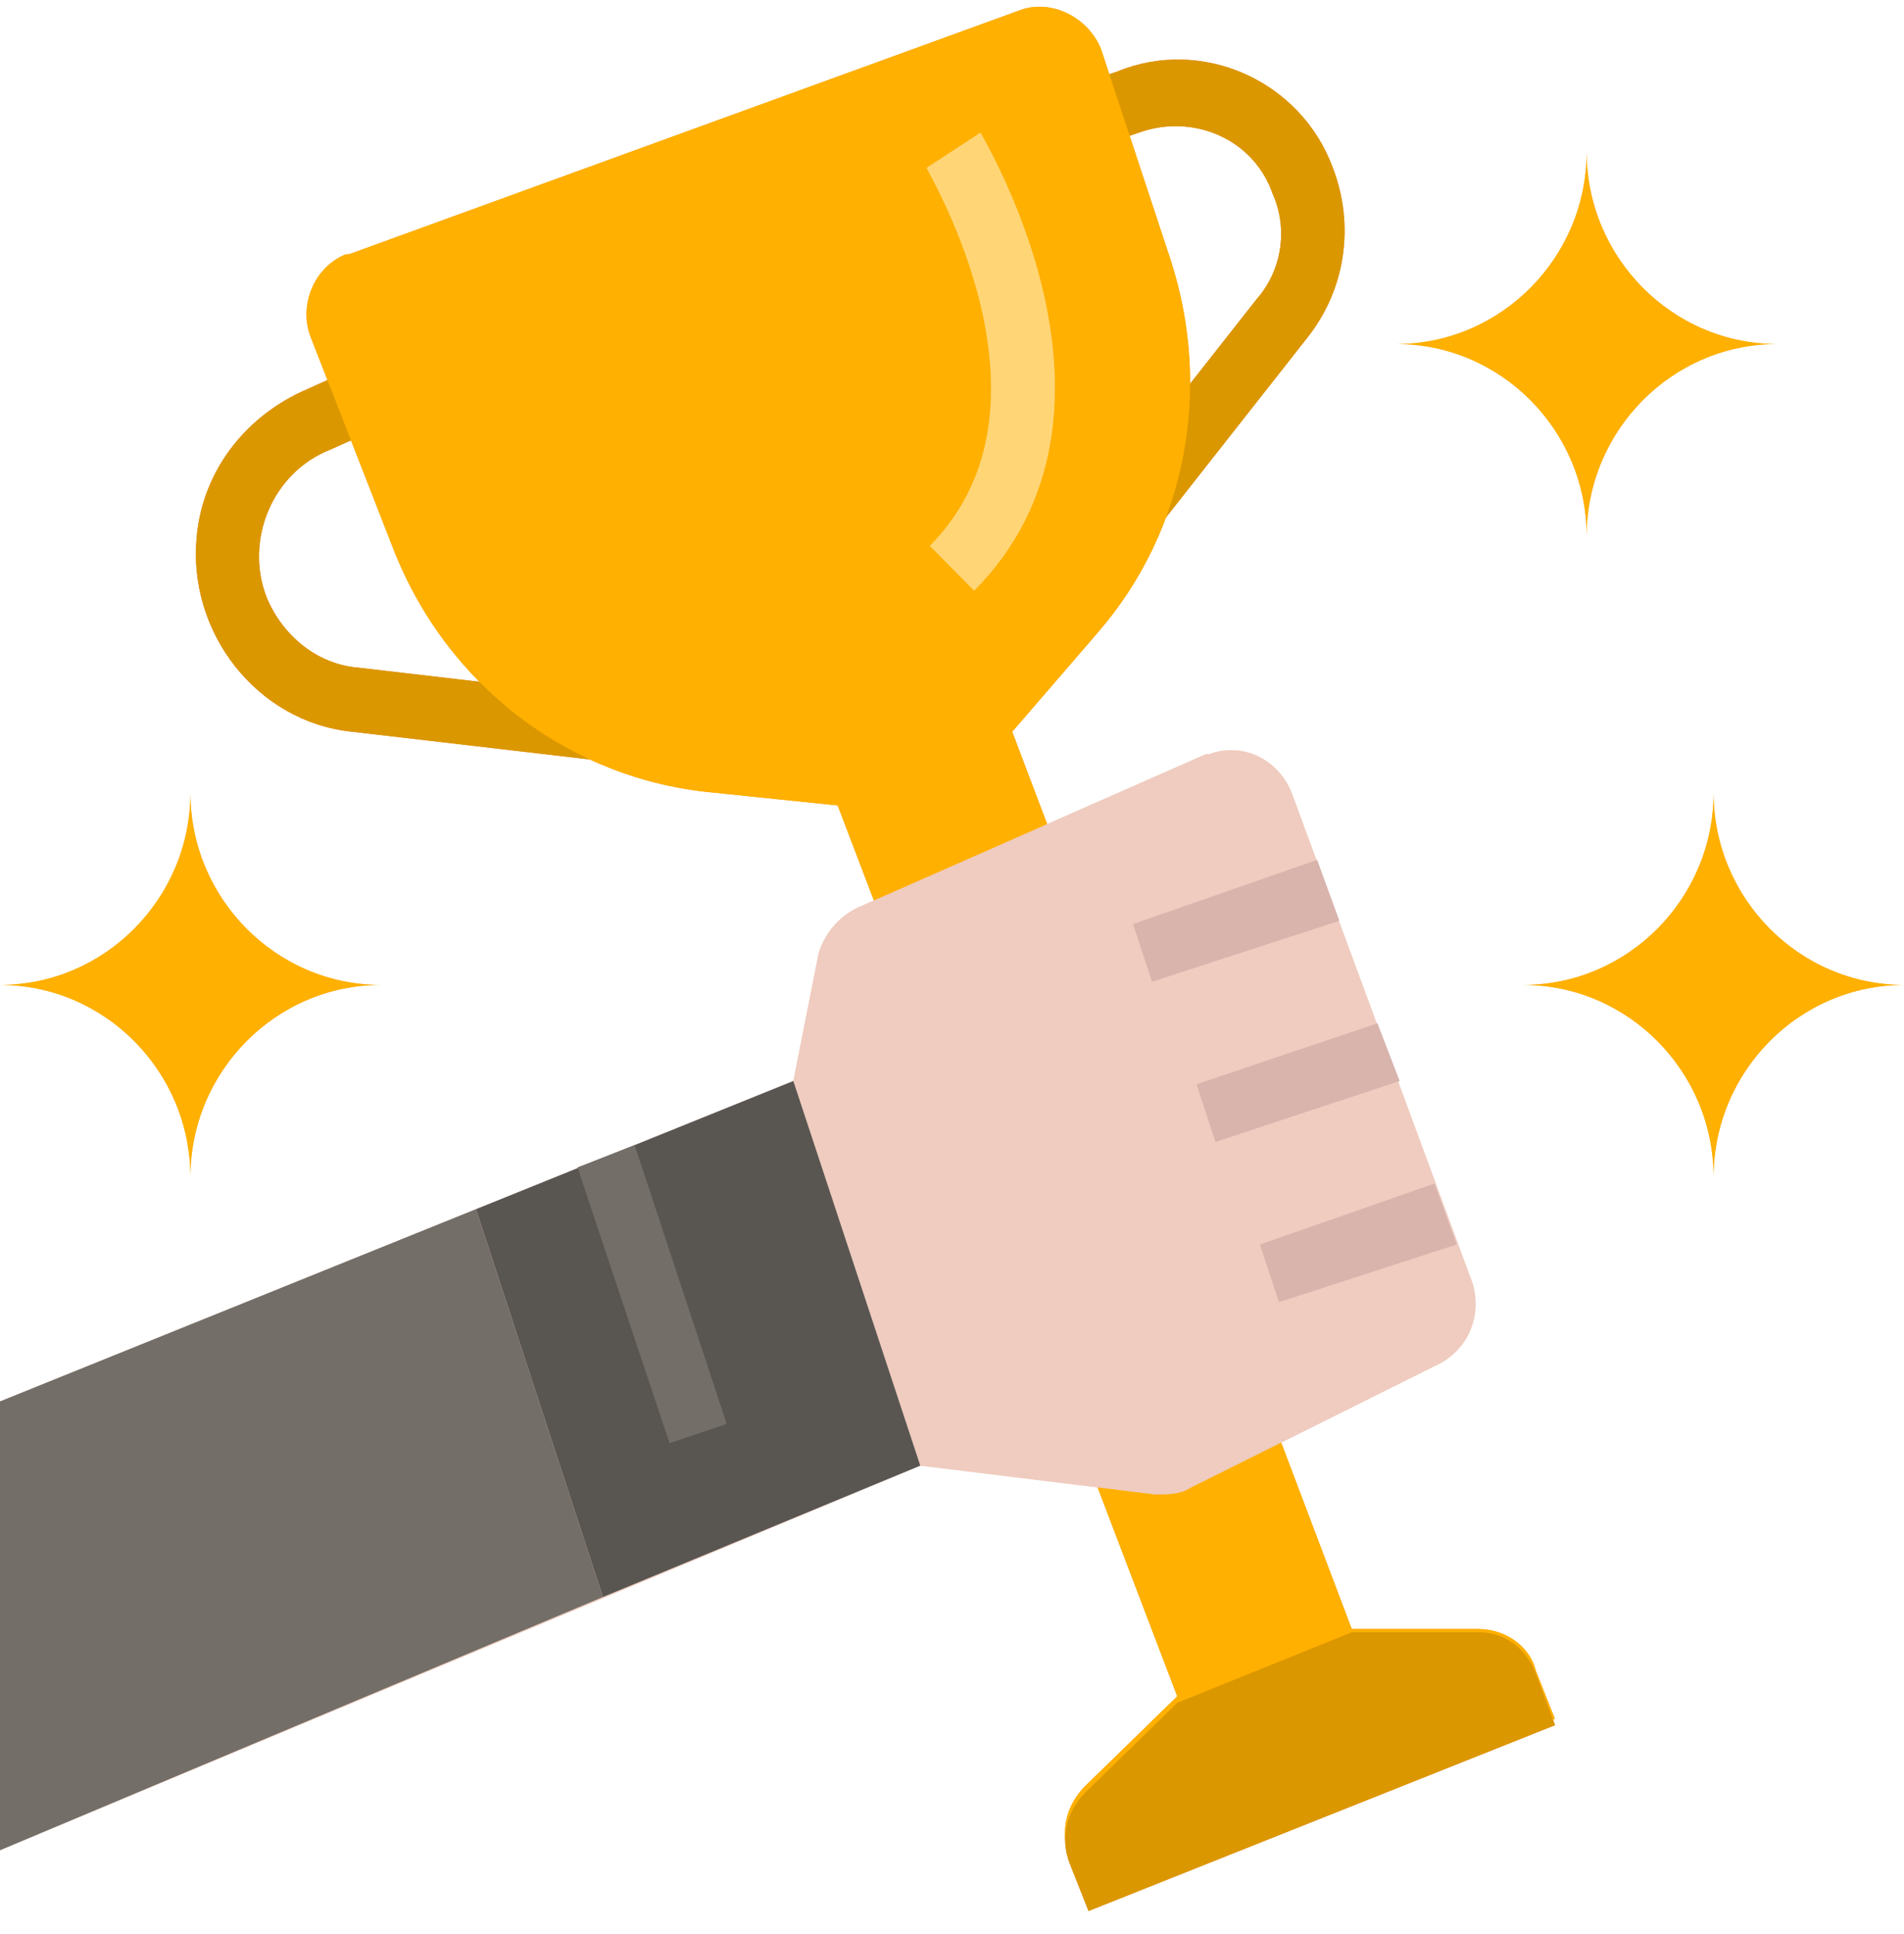 <svg width="64" height="65" viewBox="0 0 64 65" fill="none" xmlns="http://www.w3.org/2000/svg">
<path d="M38.186 18.67L36.48 17.378L42.24 10.054C43.093 9.085 43.306 7.685 42.773 6.5C42.133 4.669 40.106 3.807 38.293 4.454L37.653 4.669L36.906 2.623L37.546 2.407C40.426 1.223 43.733 2.73 44.8 5.638C45.546 7.577 45.226 9.731 43.946 11.346L38.186 18.67ZM20.16 25.563L11.84 24.593C8.64 24.27 6.293 21.255 6.613 18.024C6.826 15.762 8.319 13.931 10.347 13.07L11.306 12.639L12.053 14.685L11.093 15.116C9.173 15.87 8.213 18.132 8.96 20.07C9.493 21.363 10.666 22.332 12.053 22.44L20.373 23.409L20.16 25.563Z" fill="#E8821C"/>
<path d="M28.157 27.07L23.997 26.64C19.197 26.209 15.037 23.085 13.224 18.455L10.45 11.346C10.023 10.269 10.557 8.977 11.623 8.546H11.73L34.237 0.361C35.304 -0.07 36.583 0.577 37.011 1.654L39.357 8.762C40.744 13.07 39.89 17.808 36.904 21.255L34.024 24.593L45.437 54.749H49.704C50.557 54.749 51.41 55.288 51.624 56.149L52.264 57.765L36.583 64.011L35.944 62.395C35.624 61.534 35.837 60.672 36.477 60.026L39.571 57.01L28.157 27.07Z" fill="#F4A422"/>
<path d="M32.746 19.855L31.253 18.347C35.947 13.608 31.146 5.747 31.146 5.639L32.959 4.454C33.173 4.885 38.613 13.931 32.746 19.855Z" fill="#EDC17C"/>
<path d="M51.63 56.257C51.31 55.395 50.563 54.856 49.71 54.856H45.443L39.576 57.226L36.483 60.241C35.843 60.888 35.63 61.749 35.95 62.611L36.589 64.226L52.27 57.98L51.63 56.257Z" fill="#E8821C"/>
<path d="M49.493 43.117L43.414 26.64C42.986 25.563 41.814 24.917 40.64 25.347H40.533L28.8 30.517C28.16 30.84 27.733 31.378 27.52 32.025L26.667 36.333L0 47.103V62.18L30.933 49.257L38.827 50.226C39.253 50.226 39.68 50.226 40 50.01L48.427 45.81C49.386 45.271 49.814 44.194 49.493 43.117Z" fill="#EFCCBF"/>
<path d="M26.667 36.333L16 40.641L20.267 53.672L30.933 49.256L26.667 36.333Z" fill="#676B7F"/>
<path d="M53.333 5.1C53.333 8.654 50.453 11.562 46.933 11.562C50.453 11.562 53.333 14.469 53.333 18.024C53.333 14.469 56.214 11.562 59.733 11.562C56.214 11.562 53.333 8.654 53.333 5.1ZM6.4 26.64C6.4 30.194 3.52 33.102 0 33.102C3.52 33.102 6.4 36.009 6.4 39.563C6.4 36.009 9.28 33.102 12.8 33.102C9.28 33.102 6.4 30.194 6.4 26.64ZM57.6 26.64C57.6 30.194 54.72 33.102 51.2 33.102C54.72 33.102 57.6 36.009 57.6 39.563C57.6 36.009 60.48 33.102 64 33.102C60.48 33.102 57.6 30.194 57.6 26.64Z" fill="#F4C167"/>
<path d="M20.267 53.672L0 62.18V47.103L16 40.641L20.267 53.672ZM22.507 48.502L24.427 47.856L21.333 38.487L19.414 39.24L22.507 48.502Z" fill="#4A4A56"/>
<path d="M44.27 28.901L38.084 31.055L38.724 32.994L45.017 30.948L44.27 28.901ZM46.297 34.393L40.217 36.44L40.857 38.379L47.044 36.332L46.297 34.393ZM48.217 39.778L42.351 41.825L42.99 43.764L48.964 41.825L48.217 39.778Z" fill="#D8B4AD"/>
<path d="M38.186 18.67L36.48 17.378L42.24 10.054C43.093 9.085 43.306 7.685 42.773 6.5C42.133 4.669 40.106 3.807 38.293 4.454L37.653 4.669L36.906 2.623L37.546 2.407C40.426 1.223 43.733 2.73 44.8 5.638C45.546 7.577 45.226 9.731 43.946 11.346L38.186 18.67ZM20.16 25.563L11.84 24.593C8.64 24.27 6.293 21.255 6.613 18.024C6.826 15.762 8.319 13.931 10.347 13.07L11.306 12.639L12.053 14.685L11.093 15.116C9.173 15.87 8.213 18.132 8.96 20.07C9.493 21.363 10.666 22.332 12.053 22.44L20.373 23.409L20.16 25.563Z" fill="#DB9700"/>
<path d="M28.157 27.07L23.997 26.64C19.197 26.209 15.037 23.085 13.224 18.455L10.45 11.346C10.023 10.269 10.557 8.977 11.623 8.546H11.73L34.237 0.361C35.304 -0.07 36.583 0.577 37.011 1.654L39.357 8.762C40.744 13.07 39.89 17.808 36.904 21.255L34.024 24.593L45.437 54.749H49.704C50.557 54.749 51.41 55.288 51.624 56.149L52.264 57.765L36.583 64.011L35.944 62.395C35.624 61.534 35.837 60.672 36.477 60.026L39.571 57.01L28.157 27.07Z" fill="#FFB000"/>
<path d="M32.746 19.855L31.253 18.347C35.947 13.608 31.146 5.747 31.146 5.639L32.959 4.454C33.173 4.885 38.613 13.931 32.746 19.855Z" fill="#FFD576"/>
<path d="M51.63 56.257C51.31 55.395 50.563 54.856 49.71 54.856H45.443L39.576 57.226L36.483 60.241C35.843 60.888 35.63 61.749 35.95 62.611L36.589 64.226L52.27 57.98L51.63 56.257Z" fill="#DB9700"/>
<path d="M49.493 43.117L43.414 26.64C42.986 25.563 41.814 24.917 40.64 25.347H40.533L28.8 30.517C28.16 30.84 27.733 31.378 27.52 32.025L26.667 36.333L0 47.103V62.18L30.933 49.257L38.827 50.226C39.253 50.226 39.68 50.226 40 50.01L48.427 45.81C49.386 45.271 49.814 44.194 49.493 43.117Z" fill="#EFCCBF"/>
<path d="M26.667 36.333L16 40.641L20.267 53.672L30.933 49.256L26.667 36.333Z" fill="#595652"/>
<path d="M53.333 5.1C53.333 8.654 50.453 11.562 46.933 11.562C50.453 11.562 53.333 14.469 53.333 18.024C53.333 14.469 56.214 11.562 59.733 11.562C56.214 11.562 53.333 8.654 53.333 5.1ZM6.4 26.64C6.4 30.194 3.52 33.102 0 33.102C3.52 33.102 6.4 36.009 6.4 39.563C6.4 36.009 9.28 33.102 12.8 33.102C9.28 33.102 6.4 30.194 6.4 26.64ZM57.6 26.64C57.6 30.194 54.72 33.102 51.2 33.102C54.72 33.102 57.6 36.009 57.6 39.563C57.6 36.009 60.48 33.102 64 33.102C60.48 33.102 57.6 30.194 57.6 26.64Z" fill="#FFB000"/>
<path d="M20.267 53.672L0 62.18V47.103L16 40.641L20.267 53.672ZM22.507 48.502L24.427 47.856L21.333 38.487L19.414 39.24L22.507 48.502Z" fill="#736E67"/>
<path d="M44.27 28.901L38.084 31.055L38.724 32.994L45.017 30.948L44.27 28.901ZM46.297 34.393L40.217 36.44L40.857 38.379L47.044 36.332L46.297 34.393ZM48.217 39.778L42.351 41.825L42.99 43.764L48.964 41.825L48.217 39.778Z" fill="#D8B4AD"/>
</svg>
